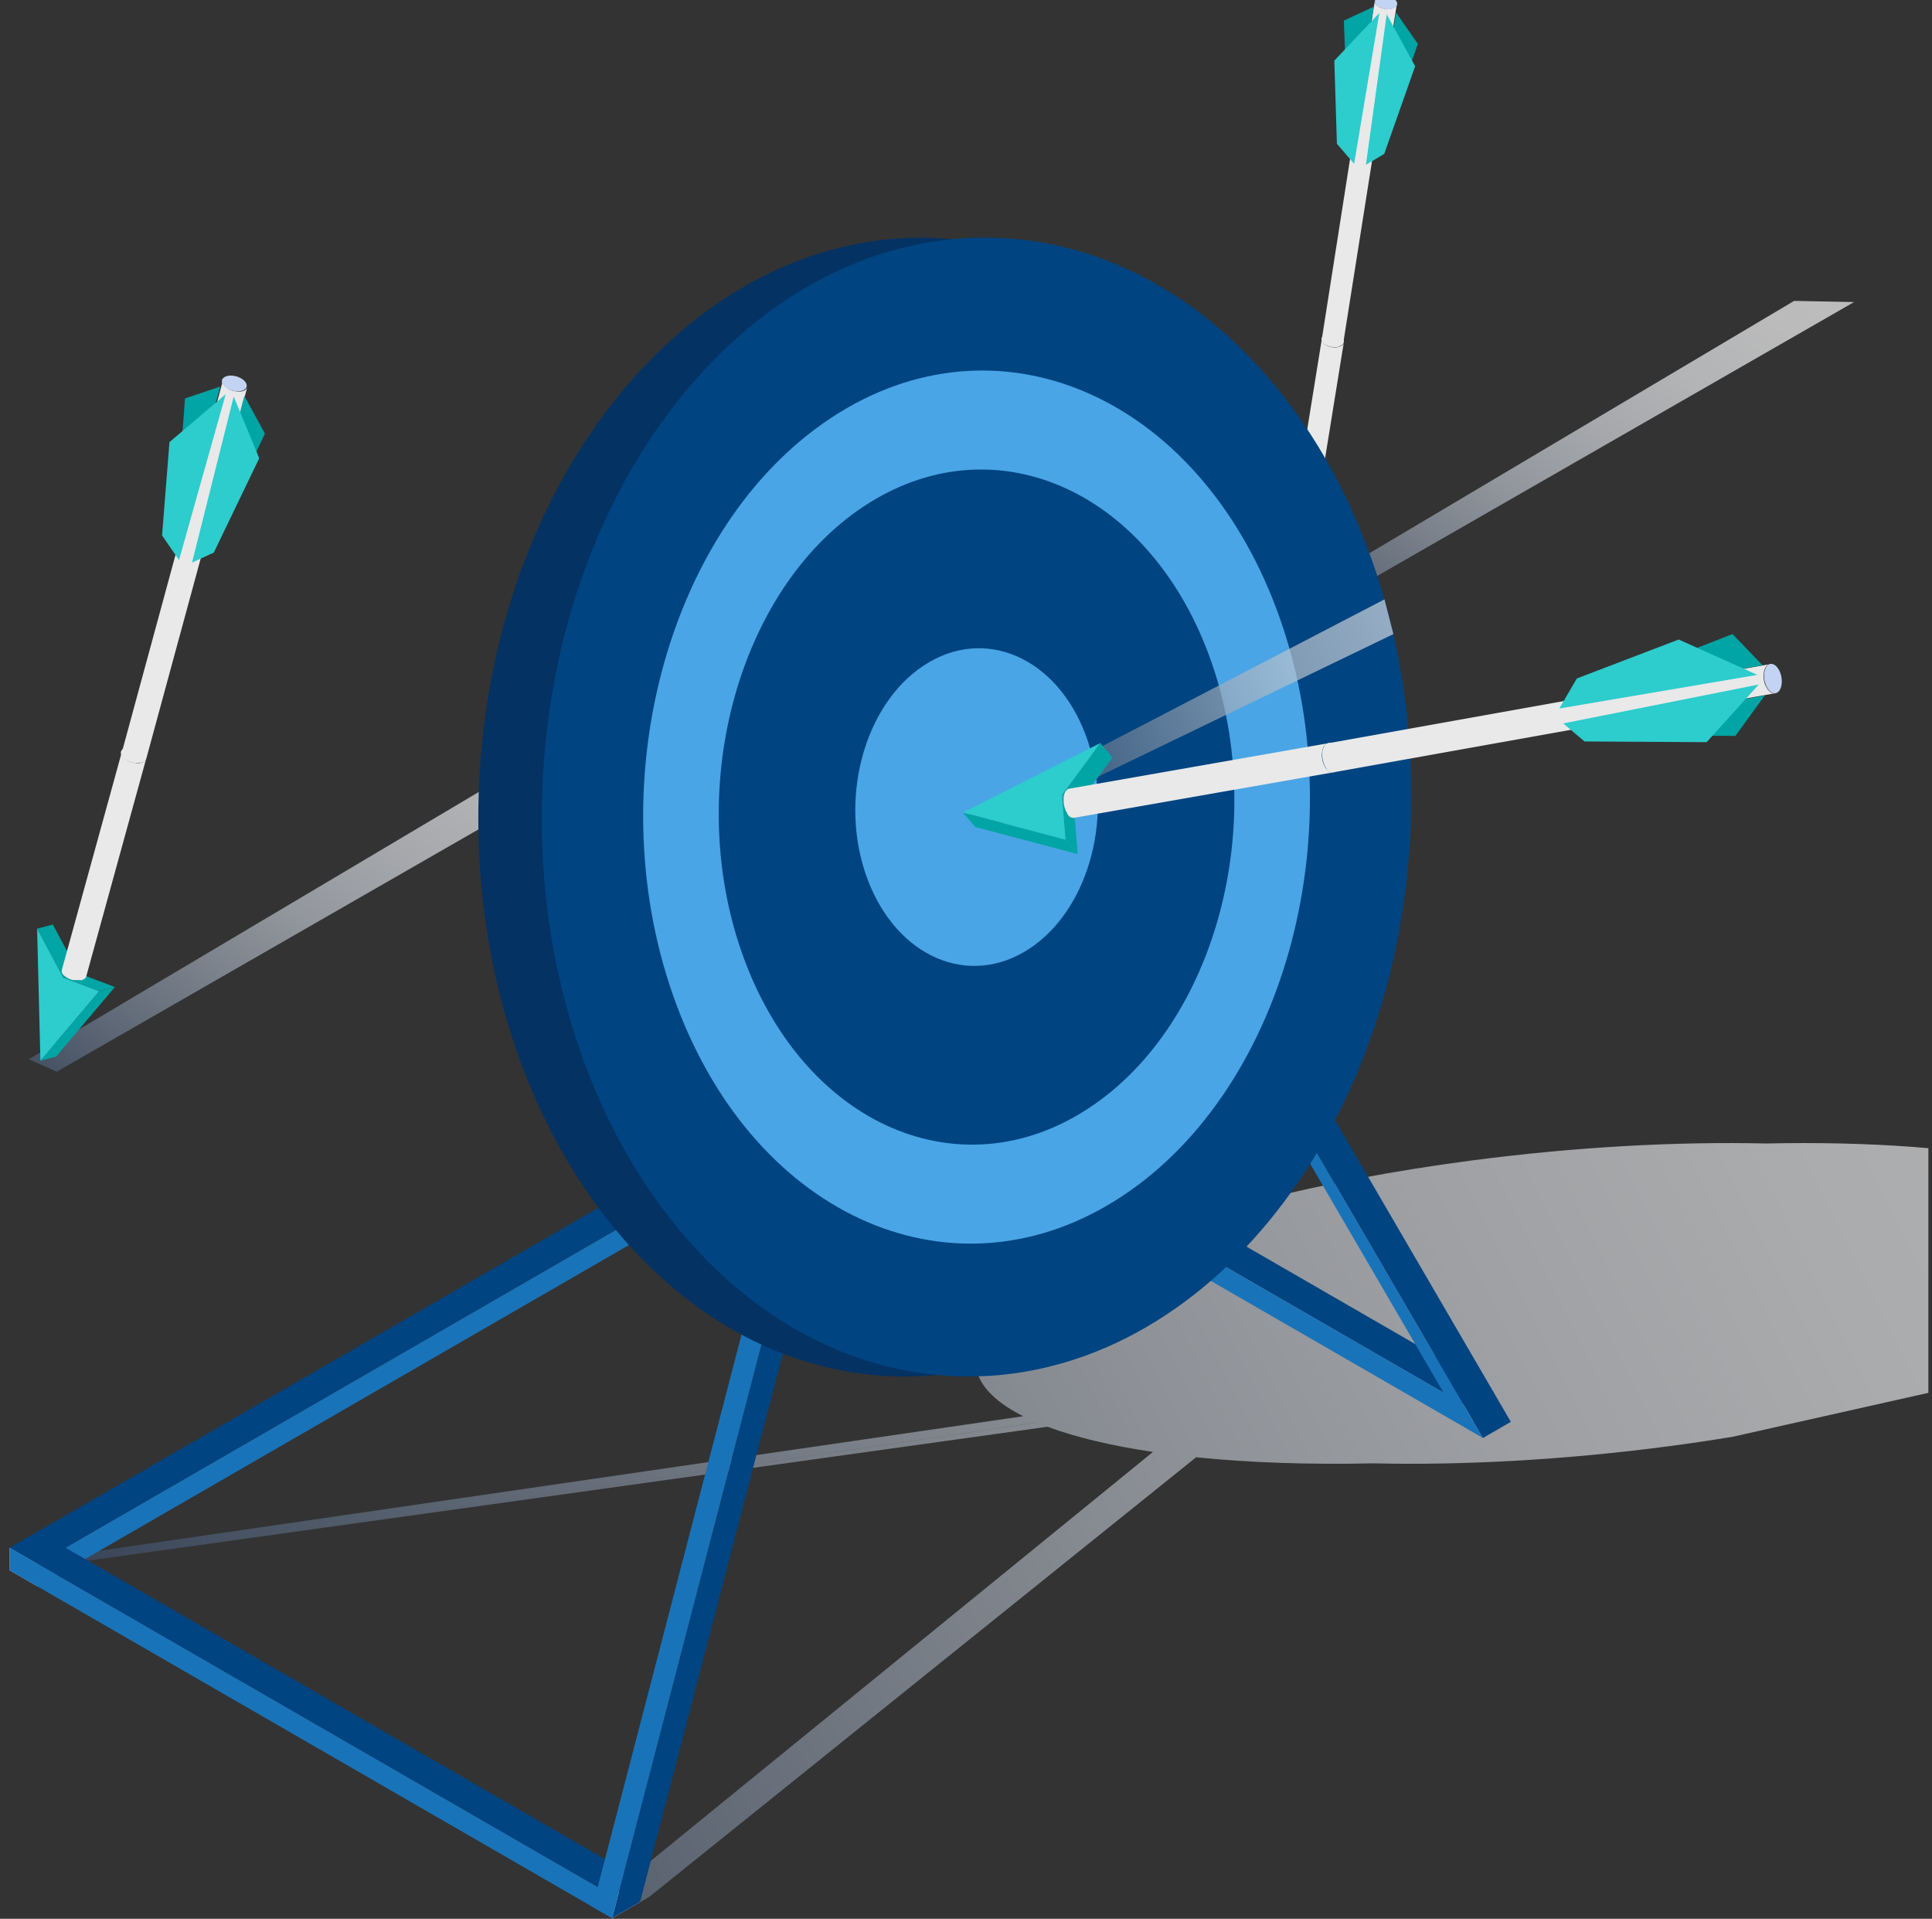 <svg width="145" height="144" viewBox="0 0 145 144" fill="none" xmlns="http://www.w3.org/2000/svg">
<rect x="0" y="0" width="145" height="144" fill="#333333" stroke="none"/>
<g clip-path="url(#clip0_978_5184)">
<path style="mix-blend-mode:multiply" opacity="0.63" d="M145.158 104.441C156.913 100.945 163.885 96.35 162.191 92.359C160.302 87.905 148.179 85.473 132.54 85.815C125.862 85.661 118.274 86.063 110.418 87.094C87.485 90.108 70.928 97.355 73.44 103.276C73.922 104.414 75.081 105.426 76.795 106.283L2.337 117.127L1.781 117.602L46.08 142.913L45.939 143.951L48.725 142.357L89.769 109.364C93.74 109.766 98.241 109.927 103.084 109.819C109.761 109.974 117.35 109.572 125.206 108.54C126.847 108.326 128.448 108.085 130.015 107.83L145.145 104.435L145.158 104.441ZM86.534 108.962L46.636 141.446L6.604 117.12L78.617 107.073C80.74 107.864 83.419 108.5 86.534 108.962ZM77.813 106.759L7.36 117.12L77.82 106.752L77.813 106.759Z" fill="url(#paint0_linear_978_5184)"/>
<path style="mix-blend-mode:multiply" opacity="0.68" d="M95.247 45.99L134.649 22.582L139.15 22.669L97.109 46.814L95.247 45.99Z" fill="url(#paint1_linear_978_5184)"/>
<path d="M96.989 40.793L98 40.405L95.91 37.357L94.899 37.746L96.989 40.793Z" fill="#02A5A5"/>
<path d="M99.467 41.436L100.472 41.047L98 40.404L96.989 40.793L99.467 41.436Z" fill="#02A5A5"/>
<path d="M96.078 46.472L97.082 46.084L100.471 41.047L99.467 41.435L96.078 46.472Z" fill="#02A5A5"/>
<path d="M96.078 46.473L99.467 41.437L96.989 40.794L94.899 37.746L96.078 46.473Z" fill="#2DCCCD"/>
<path d="M98.134 40.835C98.134 40.835 98.114 40.835 98.107 40.841C98.1 40.841 98.087 40.841 98.08 40.848C98.073 40.848 98.06 40.848 98.053 40.855C98.047 40.855 98.033 40.855 98.027 40.861C98.027 40.861 98.007 40.861 98 40.861C97.986 40.861 97.98 40.861 97.966 40.861C97.953 40.861 97.946 40.861 97.933 40.861C97.919 40.861 97.913 40.861 97.899 40.861C97.893 40.861 97.886 40.861 97.873 40.861C97.859 40.861 97.853 40.861 97.839 40.861C97.826 40.861 97.819 40.861 97.806 40.861C97.792 40.861 97.785 40.861 97.772 40.861C97.759 40.861 97.752 40.861 97.739 40.861C97.732 40.861 97.725 40.861 97.712 40.861C97.698 40.861 97.692 40.861 97.678 40.861C97.665 40.861 97.658 40.861 97.645 40.861C97.631 40.861 97.618 40.861 97.605 40.861C97.591 40.861 97.578 40.861 97.564 40.861C97.564 40.861 97.564 40.861 97.558 40.861C97.558 40.861 97.558 40.861 97.551 40.861C97.524 40.861 97.498 40.855 97.471 40.848C97.451 40.848 97.43 40.835 97.404 40.835C97.39 40.835 97.377 40.828 97.364 40.821C97.35 40.821 97.343 40.815 97.33 40.808C97.317 40.808 97.31 40.801 97.296 40.794C97.283 40.794 97.276 40.788 97.263 40.781C97.263 40.781 97.263 40.781 97.256 40.781C97.25 40.781 97.243 40.781 97.23 40.774C97.216 40.774 97.21 40.768 97.196 40.761C97.183 40.761 97.176 40.748 97.163 40.748C97.149 40.748 97.142 40.734 97.129 40.734C97.129 40.734 97.116 40.734 97.116 40.727C97.116 40.727 97.109 40.727 97.102 40.727C97.096 40.727 97.082 40.714 97.076 40.707C97.069 40.707 97.055 40.694 97.049 40.687C97.042 40.687 97.029 40.674 97.022 40.667C97.015 40.667 97.008 40.654 96.995 40.647C96.995 40.647 96.982 40.64 96.975 40.634C96.968 40.634 96.962 40.62 96.955 40.614C96.948 40.614 96.942 40.6 96.935 40.593C96.935 40.593 96.921 40.58 96.915 40.573C96.915 40.573 96.901 40.56 96.895 40.553C96.895 40.553 96.888 40.547 96.881 40.54C96.881 40.533 96.868 40.526 96.868 40.52C96.868 40.513 96.861 40.506 96.855 40.5C96.855 40.493 96.848 40.486 96.841 40.48C96.841 40.48 96.841 40.466 96.834 40.466C96.834 40.459 96.828 40.446 96.821 40.44C96.821 40.433 96.814 40.419 96.814 40.413C96.814 40.399 96.814 40.393 96.808 40.379C96.808 40.366 96.808 40.352 96.808 40.339C96.808 40.319 96.808 40.306 96.808 40.285L99.205 25.443C99.205 25.443 99.205 25.504 99.205 25.537C99.205 25.571 99.219 25.604 99.239 25.631C99.252 25.664 99.272 25.698 99.299 25.725C99.326 25.758 99.359 25.785 99.393 25.818C99.433 25.845 99.473 25.879 99.513 25.899C99.554 25.926 99.6 25.946 99.647 25.966C99.694 25.986 99.748 25.999 99.795 26.019C99.848 26.033 99.895 26.046 99.949 26.053C99.949 26.053 99.949 26.053 99.956 26.053C100.009 26.059 100.063 26.066 100.11 26.066C100.163 26.066 100.217 26.066 100.27 26.066C100.324 26.066 100.371 26.053 100.424 26.046C100.471 26.033 100.518 26.019 100.565 26.006C100.612 25.986 100.645 25.973 100.679 25.946C100.712 25.926 100.739 25.899 100.766 25.879C100.786 25.859 100.799 25.832 100.813 25.812C100.813 25.805 100.82 25.798 100.826 25.792C100.84 25.765 100.846 25.738 100.853 25.711L98.455 40.553C98.455 40.553 98.442 40.607 98.428 40.634C98.428 40.64 98.422 40.647 98.415 40.654C98.415 40.66 98.402 40.674 98.395 40.681C98.388 40.694 98.375 40.707 98.362 40.714C98.355 40.721 98.348 40.727 98.335 40.734C98.328 40.741 98.315 40.748 98.308 40.754C98.301 40.754 98.288 40.768 98.281 40.774C98.281 40.774 98.274 40.774 98.268 40.781C98.268 40.781 98.261 40.781 98.254 40.788C98.248 40.788 98.241 40.794 98.228 40.801C98.221 40.801 98.207 40.808 98.201 40.815C98.194 40.815 98.181 40.821 98.174 40.828C98.167 40.828 98.154 40.835 98.147 40.841C98.147 40.841 98.127 40.848 98.12 40.855L98.134 40.835Z" fill="#E9E9E9"/>
<path d="M99.373 25.791C99.674 26.032 100.203 26.119 100.558 25.978C100.913 25.837 100.96 25.529 100.665 25.288C100.364 25.047 99.835 24.96 99.48 25.101C99.125 25.241 99.078 25.549 99.373 25.791Z" fill="#E9E9E9"/>
<path d="M100.532 25.992C100.532 25.992 100.512 25.992 100.505 25.999C100.498 25.999 100.485 25.999 100.478 26.005C100.471 26.005 100.458 26.005 100.451 26.012C100.445 26.012 100.431 26.012 100.425 26.019C100.425 26.019 100.404 26.019 100.398 26.019C100.384 26.019 100.378 26.019 100.364 26.019C100.351 26.019 100.344 26.019 100.331 26.019C100.317 26.019 100.311 26.019 100.297 26.019C100.291 26.019 100.284 26.019 100.27 26.019C100.257 26.019 100.25 26.019 100.237 26.019C100.224 26.019 100.217 26.019 100.204 26.019C100.19 26.019 100.183 26.019 100.17 26.019C100.157 26.019 100.15 26.019 100.137 26.019C100.13 26.019 100.123 26.019 100.11 26.019C100.096 26.019 100.09 26.019 100.076 26.019C100.063 26.019 100.056 26.019 100.043 26.019C100.029 26.019 100.016 26.019 100.003 26.019C99.989 26.019 99.976 26.019 99.962 26.019C99.962 26.019 99.962 26.019 99.956 26.019C99.956 26.019 99.956 26.019 99.949 26.019C99.922 26.019 99.895 26.012 99.869 26.005C99.849 26.005 99.829 25.992 99.802 25.992C99.788 25.992 99.775 25.985 99.761 25.979C99.748 25.979 99.735 25.972 99.728 25.965C99.715 25.965 99.708 25.959 99.695 25.952C99.681 25.952 99.674 25.945 99.661 25.938C99.661 25.938 99.661 25.938 99.654 25.938C99.648 25.938 99.641 25.938 99.627 25.932C99.614 25.932 99.607 25.925 99.594 25.918C99.581 25.918 99.574 25.905 99.561 25.905C99.547 25.905 99.54 25.892 99.527 25.892C99.527 25.892 99.514 25.892 99.514 25.885C99.514 25.885 99.507 25.885 99.5 25.885C99.494 25.885 99.48 25.871 99.474 25.865C99.467 25.865 99.453 25.851 99.447 25.845C99.44 25.845 99.427 25.831 99.42 25.825C99.413 25.825 99.406 25.811 99.393 25.805C99.393 25.805 99.38 25.798 99.373 25.791C99.366 25.791 99.36 25.778 99.353 25.771C99.346 25.764 99.34 25.758 99.333 25.751C99.333 25.751 99.319 25.738 99.313 25.731C99.313 25.731 99.299 25.717 99.293 25.711C99.293 25.711 99.286 25.704 99.279 25.697C99.279 25.691 99.266 25.684 99.266 25.677C99.266 25.671 99.259 25.664 99.252 25.657C99.252 25.65 99.246 25.644 99.239 25.637C99.239 25.637 99.239 25.624 99.232 25.624C99.232 25.617 99.226 25.604 99.219 25.597C99.219 25.59 99.212 25.577 99.212 25.57C99.212 25.557 99.212 25.55 99.206 25.537C99.206 25.523 99.206 25.51 99.206 25.496C99.206 25.476 99.206 25.463 99.206 25.443L103.184 0.059C103.184 0.059 103.184 0.119 103.184 0.152C103.184 0.186 103.197 0.219 103.217 0.246C103.231 0.28 103.251 0.313 103.278 0.34C103.305 0.373 103.338 0.4 103.372 0.434C103.412 0.46 103.452 0.494 103.492 0.514C103.532 0.541 103.579 0.561 103.626 0.581C103.673 0.601 103.727 0.615 103.773 0.635C103.827 0.648 103.874 0.661 103.927 0.668C103.927 0.668 103.927 0.668 103.934 0.668C103.988 0.675 104.041 0.681 104.088 0.681C104.142 0.681 104.195 0.681 104.249 0.681C104.302 0.681 104.349 0.668 104.403 0.661C104.45 0.648 104.497 0.635 104.544 0.621C104.591 0.601 104.624 0.588 104.657 0.561C104.691 0.541 104.718 0.514 104.745 0.494C104.765 0.474 104.778 0.447 104.791 0.427C104.791 0.42 104.798 0.414 104.805 0.407C104.818 0.38 104.825 0.353 104.832 0.327L100.826 25.671C100.826 25.671 100.813 25.724 100.8 25.751C100.8 25.758 100.793 25.764 100.786 25.771C100.786 25.778 100.773 25.791 100.766 25.798C100.759 25.811 100.746 25.825 100.733 25.831C100.726 25.838 100.719 25.845 100.706 25.851C100.699 25.858 100.686 25.865 100.679 25.871C100.672 25.871 100.659 25.885 100.652 25.892C100.652 25.892 100.646 25.892 100.639 25.898C100.639 25.898 100.632 25.898 100.625 25.905C100.619 25.905 100.612 25.912 100.599 25.918C100.592 25.918 100.579 25.925 100.572 25.932C100.565 25.932 100.552 25.938 100.545 25.945C100.538 25.945 100.525 25.952 100.518 25.959C100.518 25.959 100.498 25.965 100.492 25.972L100.532 25.992Z" fill="#E9E9E9"/>
<path d="M103.378 0.447C103.679 0.688 104.209 0.775 104.564 0.634C104.918 0.494 104.965 0.186 104.671 -0.056C104.369 -0.297 103.84 -0.384 103.485 -0.243C103.13 -0.102 103.083 0.206 103.378 0.447Z" fill="#C3D3F4"/>
<path d="M105.093 7.038L106.412 3.294L104.778 0.943L104.155 5.042L105.093 7.038Z" fill="#02A5A5"/>
<path d="M102.514 12.369L103.887 11.552L106.211 4.968L104.075 1.07L102.514 12.369Z" fill="#2DCCCD"/>
<path d="M101.054 6.769L100.86 1.545L103.11 0.5L102.333 5.175L101.054 6.769Z" fill="#02A5A5"/>
<path d="M101.63 12.294L100.337 10.787L100.143 4.552L103.525 0.969L101.63 12.294Z" fill="#2DCCCD"/>
<path style="mix-blend-mode:multiply" opacity="0.68" d="M2.163 79.492L46.535 53.137L51.598 53.23L4.266 80.423L2.163 79.492Z" fill="url(#paint2_linear_978_5184)"/>
<path d="M4.748 73.364L5.927 73.049L3.964 69.379L2.786 69.694L4.748 73.364Z" fill="#02A5A5"/>
<path d="M7.441 74.388L8.619 74.074L5.927 73.049L4.748 73.364L7.441 74.388Z" fill="#02A5A5"/>
<path d="M3.034 79.606L4.212 79.292L8.62 74.074L7.441 74.389L3.034 79.606Z" fill="#02A5A5"/>
<path d="M3.033 79.606L7.441 74.388L4.748 73.364L2.786 69.693L3.033 79.606Z" fill="#2DCCCD"/>
<path d="M6.027 73.545C6.027 73.545 6.007 73.545 5.994 73.552C5.981 73.552 5.974 73.552 5.96 73.552C5.947 73.552 5.94 73.552 5.927 73.552C5.914 73.552 5.907 73.552 5.893 73.552C5.893 73.552 5.873 73.552 5.86 73.552C5.847 73.552 5.833 73.552 5.826 73.552C5.813 73.552 5.8 73.552 5.793 73.552C5.78 73.552 5.766 73.552 5.753 73.552C5.746 73.552 5.733 73.552 5.726 73.552C5.713 73.552 5.699 73.552 5.693 73.552C5.679 73.552 5.666 73.552 5.659 73.552C5.646 73.552 5.632 73.552 5.626 73.552C5.612 73.552 5.599 73.552 5.592 73.552C5.585 73.552 5.572 73.552 5.565 73.552C5.552 73.552 5.538 73.552 5.532 73.552C5.518 73.552 5.505 73.552 5.492 73.545C5.478 73.545 5.465 73.545 5.445 73.539C5.431 73.539 5.411 73.532 5.398 73.525C5.398 73.525 5.398 73.525 5.391 73.525C5.391 73.525 5.391 73.525 5.384 73.525C5.351 73.519 5.324 73.505 5.297 73.498C5.271 73.492 5.25 73.485 5.23 73.472C5.217 73.472 5.197 73.458 5.183 73.451C5.17 73.451 5.157 73.438 5.143 73.431C5.13 73.431 5.117 73.418 5.11 73.411C5.096 73.411 5.083 73.398 5.076 73.391C5.076 73.391 5.076 73.391 5.07 73.391C5.063 73.391 5.05 73.385 5.043 73.378C5.029 73.378 5.023 73.365 5.009 73.358C4.996 73.351 4.989 73.344 4.976 73.338C4.962 73.331 4.956 73.324 4.942 73.318C4.942 73.318 4.929 73.311 4.929 73.304C4.929 73.304 4.922 73.304 4.916 73.297C4.902 73.291 4.895 73.284 4.889 73.277C4.882 73.271 4.869 73.264 4.862 73.257C4.855 73.251 4.842 73.244 4.835 73.237C4.829 73.231 4.822 73.224 4.808 73.21C4.808 73.21 4.795 73.197 4.788 73.19C4.782 73.184 4.775 73.177 4.768 73.17C4.762 73.163 4.755 73.157 4.748 73.15C4.748 73.143 4.735 73.137 4.728 73.13C4.728 73.123 4.715 73.117 4.708 73.103C4.708 73.103 4.701 73.09 4.695 73.083C4.695 73.076 4.681 73.063 4.681 73.056C4.681 73.05 4.674 73.036 4.668 73.03C4.668 73.023 4.661 73.01 4.654 73.003C4.654 73.003 4.654 72.989 4.648 72.983C4.648 72.983 4.648 72.983 4.648 72.976C4.648 72.963 4.648 72.956 4.641 72.942C4.641 72.929 4.641 72.922 4.634 72.909C4.634 72.896 4.634 72.882 4.634 72.869C4.634 72.855 4.634 72.835 4.634 72.822C4.634 72.802 4.634 72.782 4.648 72.762L9.142 56.44C9.135 56.473 9.128 56.506 9.128 56.547C9.128 56.58 9.135 56.62 9.155 56.66C9.169 56.701 9.189 56.734 9.215 56.774C9.242 56.815 9.276 56.855 9.309 56.888C9.349 56.928 9.39 56.962 9.437 56.995C9.483 57.029 9.53 57.056 9.584 57.089C9.637 57.116 9.691 57.143 9.745 57.163C9.798 57.183 9.858 57.203 9.912 57.216C9.912 57.216 9.912 57.216 9.919 57.216C9.979 57.23 10.033 57.243 10.093 57.25C10.153 57.257 10.213 57.263 10.267 57.27C10.327 57.27 10.381 57.27 10.441 57.27C10.495 57.27 10.555 57.257 10.602 57.243C10.655 57.23 10.696 57.21 10.743 57.19C10.783 57.169 10.816 57.149 10.85 57.123C10.877 57.102 10.897 57.076 10.91 57.056C10.91 57.049 10.923 57.042 10.93 57.029C10.95 57.002 10.964 56.975 10.97 56.942L6.476 73.264C6.476 73.264 6.456 73.324 6.436 73.351C6.436 73.358 6.423 73.365 6.416 73.378C6.409 73.391 6.402 73.398 6.396 73.411C6.382 73.425 6.369 73.438 6.356 73.445C6.349 73.451 6.335 73.458 6.329 73.465C6.315 73.472 6.309 73.478 6.295 73.485C6.282 73.485 6.275 73.498 6.262 73.505C6.262 73.505 6.255 73.505 6.248 73.512C6.248 73.512 6.242 73.512 6.235 73.512C6.228 73.512 6.215 73.519 6.202 73.525C6.195 73.525 6.181 73.532 6.168 73.539C6.161 73.539 6.148 73.545 6.135 73.552C6.121 73.552 6.114 73.552 6.101 73.559C6.101 73.559 6.081 73.559 6.074 73.565L6.027 73.545Z" fill="#E9E9E9"/>
<path d="M9.249 56.862C9.557 57.17 10.14 57.331 10.555 57.217C10.97 57.103 11.064 56.768 10.756 56.46C10.454 56.152 9.865 55.991 9.45 56.105C9.035 56.219 8.941 56.554 9.249 56.862Z" fill="#E9E9E9"/>
<path d="M10.528 57.223C10.528 57.223 10.508 57.223 10.495 57.229C10.482 57.229 10.475 57.229 10.461 57.229C10.448 57.229 10.441 57.229 10.428 57.229C10.415 57.229 10.408 57.229 10.394 57.229C10.394 57.229 10.374 57.229 10.361 57.229C10.348 57.229 10.334 57.229 10.327 57.229C10.314 57.229 10.301 57.229 10.294 57.229C10.281 57.229 10.267 57.229 10.254 57.229C10.247 57.229 10.234 57.229 10.227 57.229C10.214 57.229 10.2 57.229 10.194 57.229C10.18 57.229 10.167 57.229 10.16 57.229C10.147 57.229 10.133 57.229 10.127 57.229C10.113 57.229 10.1 57.229 10.093 57.229C10.086 57.229 10.073 57.229 10.066 57.229C10.053 57.229 10.039 57.229 10.033 57.229C10.019 57.229 10.006 57.229 9.993 57.223C9.979 57.223 9.966 57.223 9.946 57.216C9.932 57.216 9.912 57.209 9.899 57.203C9.899 57.203 9.899 57.203 9.892 57.203C9.892 57.203 9.892 57.203 9.885 57.203C9.852 57.196 9.825 57.182 9.798 57.176C9.772 57.169 9.751 57.162 9.731 57.149C9.718 57.149 9.698 57.136 9.684 57.129C9.671 57.129 9.658 57.115 9.644 57.109C9.631 57.109 9.617 57.095 9.611 57.089C9.597 57.089 9.584 57.075 9.577 57.069C9.577 57.069 9.577 57.069 9.571 57.069C9.564 57.069 9.551 57.062 9.544 57.055C9.53 57.055 9.524 57.042 9.51 57.035C9.497 57.029 9.49 57.022 9.477 57.015C9.463 57.008 9.457 57.002 9.443 56.995C9.443 56.995 9.43 56.988 9.43 56.982C9.43 56.982 9.423 56.982 9.417 56.975C9.403 56.968 9.396 56.962 9.39 56.955C9.383 56.948 9.37 56.941 9.363 56.935C9.356 56.928 9.343 56.921 9.336 56.915C9.329 56.908 9.323 56.901 9.309 56.888C9.309 56.888 9.296 56.874 9.289 56.868C9.283 56.861 9.276 56.854 9.269 56.848C9.263 56.841 9.256 56.834 9.249 56.828C9.249 56.821 9.236 56.814 9.229 56.807C9.229 56.801 9.216 56.794 9.209 56.781C9.209 56.781 9.202 56.767 9.196 56.761C9.196 56.754 9.182 56.74 9.182 56.734C9.182 56.727 9.175 56.714 9.169 56.707C9.169 56.7 9.162 56.687 9.155 56.68C9.155 56.68 9.155 56.667 9.149 56.66C9.149 56.66 9.149 56.66 9.149 56.653C9.149 56.64 9.149 56.633 9.142 56.62C9.142 56.606 9.142 56.6 9.135 56.586C9.135 56.573 9.135 56.56 9.135 56.546C9.135 56.533 9.135 56.513 9.135 56.499C9.135 56.479 9.135 56.459 9.149 56.439L16.73 28.557C16.724 28.59 16.717 28.624 16.717 28.664C16.717 28.697 16.724 28.738 16.744 28.778C16.757 28.818 16.777 28.851 16.804 28.892C16.831 28.932 16.864 28.972 16.898 29.005C16.938 29.046 16.978 29.079 17.025 29.113C17.072 29.146 17.119 29.173 17.172 29.206C17.226 29.233 17.28 29.26 17.333 29.28C17.387 29.3 17.447 29.32 17.501 29.334C17.501 29.334 17.501 29.334 17.507 29.334C17.568 29.347 17.621 29.36 17.681 29.367C17.742 29.374 17.802 29.381 17.856 29.387C17.916 29.387 17.97 29.387 18.03 29.387C18.083 29.387 18.144 29.374 18.191 29.36C18.244 29.347 18.284 29.327 18.331 29.307C18.371 29.287 18.405 29.267 18.438 29.24C18.465 29.22 18.485 29.193 18.499 29.173C18.499 29.166 18.512 29.159 18.519 29.146C18.539 29.119 18.552 29.093 18.559 29.059L10.977 56.941C10.977 56.941 10.957 57.002 10.937 57.029C10.937 57.035 10.924 57.042 10.917 57.055C10.91 57.069 10.903 57.075 10.897 57.089C10.883 57.102 10.87 57.115 10.857 57.122C10.85 57.129 10.836 57.136 10.83 57.142C10.816 57.149 10.81 57.156 10.796 57.162C10.79 57.162 10.776 57.176 10.763 57.182C10.763 57.182 10.756 57.182 10.749 57.189C10.749 57.189 10.743 57.189 10.736 57.189C10.729 57.189 10.716 57.196 10.703 57.203C10.696 57.203 10.682 57.209 10.669 57.216C10.662 57.216 10.649 57.223 10.636 57.229C10.622 57.229 10.615 57.229 10.602 57.236C10.602 57.236 10.582 57.236 10.575 57.243L10.528 57.223Z" fill="#E9E9E9"/>
<path d="M16.831 28.979C17.139 29.287 17.722 29.448 18.137 29.334C18.552 29.22 18.646 28.885 18.338 28.577C18.037 28.269 17.447 28.108 17.032 28.222C16.617 28.336 16.523 28.671 16.831 28.979Z" fill="#C3D3F4"/>
<path d="M17.949 36.567L19.885 32.542L18.338 29.709L17.145 34.217L17.949 36.567Z" fill="#02A5A5"/>
<path d="M14.413 42.219L16.047 41.469L19.456 34.39L17.54 29.762L14.413 42.219Z" fill="#2DCCCD"/>
<path d="M13.455 35.776L13.884 29.902L16.529 29.012L15.089 34.149L13.455 35.776Z" fill="#02A5A5"/>
<path d="M13.435 42.032L12.163 40.184L12.719 33.178L16.938 29.588L13.435 42.032Z" fill="#2DCCCD"/>
<path d="M64.619 79.271L66.708 78.059L111.918 104.159L109.828 105.372L64.619 79.271Z" fill="#004481"/>
<path d="M65.242 81.327L66.709 82.178L109.828 107.066V105.372L68.182 81.327L66.709 80.477L65.242 81.327Z" fill="#1973B8"/>
<path d="M111.918 105.861V104.16L109.828 105.372V107.067L111.918 105.861Z" fill="#CED3F2"/>
<path d="M68.805 79.271L66.708 78.059L0.729 116.155L2.826 117.361L68.805 79.271Z" fill="#004481"/>
<path d="M2.826 117.367V119.055L66.708 82.178L68.182 81.327L66.708 80.477L65.241 81.327L2.826 117.367Z" fill="#1973B8"/>
<path d="M0.729 117.849V116.154L2.826 117.36V119.061L0.729 117.849Z" fill="#CED3F2"/>
<path d="M0.729 116.156L2.826 114.943L48.035 141.044L45.939 142.256L0.729 116.156Z" fill="#004481"/>
<path d="M0.729 116.156V117.851L45.939 143.952V142.257L0.729 116.156Z" fill="#1973B8"/>
<path d="M48.035 142.746V141.045L45.939 142.257V143.952L48.035 142.746Z" fill="#CED3F2"/>
<path d="M111.295 107.916L113.391 106.703L83.05 54.629L80.954 55.841L111.295 107.916Z" fill="#004481"/>
<path d="M111.295 107.917L109.828 107.067L79.487 54.992L80.954 55.843L111.295 107.917Z" fill="#1973B8"/>
<path d="M81.577 53.779L83.05 54.63L80.954 55.842L79.487 54.992L81.577 53.779Z" fill="#CED3F2"/>
<path d="M45.939 143.948L48.035 142.743L68.805 62.967L66.709 64.172L45.939 143.948Z" fill="#004481"/>
<path d="M45.939 143.949L44.472 143.105L65.242 63.322L66.708 64.173L45.939 143.949Z" fill="#1973B8"/>
<path d="M67.338 62.117L68.805 62.968L66.709 64.173L65.242 63.323L67.338 62.117Z" fill="#CED3F2"/>
<path d="M101.129 61.703C101.948 38.11 88.018 18.477 70.015 17.851C52.011 17.226 36.752 35.845 35.932 59.438C35.113 83.03 49.043 102.663 67.046 103.289C85.05 103.914 100.309 85.296 101.129 61.703Z" fill="#043263"/>
<path d="M105.888 61.699C106.708 38.106 92.778 18.473 74.775 17.847C56.771 17.222 41.512 35.841 40.692 59.434C39.873 83.026 53.803 102.659 71.806 103.285C89.809 103.911 105.069 85.292 105.888 61.699Z" fill="#004481"/>
<path d="M50.781 75.434C44.753 59.333 49.951 39.568 62.361 31.37C74.772 23.172 89.775 29.602 95.803 45.703C101.831 61.804 96.633 81.569 84.223 89.767C71.812 97.965 56.809 91.535 50.781 75.434ZM55.885 72.065C60.546 84.516 72.147 89.486 81.744 83.143C91.342 76.807 95.361 61.523 90.699 49.072C86.038 36.621 74.437 31.651 64.84 37.994C55.242 44.33 51.223 59.614 55.885 72.065Z" fill="#49A5E6"/>
<path d="M65.107 65.977C67.304 71.844 72.749 74.175 77.27 71.188C81.791 68.201 83.68 61.027 81.483 55.16C79.286 49.293 73.841 46.962 69.32 49.949C64.799 52.937 62.91 60.11 65.107 65.977Z" fill="#49A5E6"/>
<path style="mix-blend-mode:multiply" opacity="0.68" d="M72.609 61.256L103.907 44.98L104.577 47.586L74.451 62.133L72.609 61.256Z" fill="url(#paint3_linear_978_5184)"/>
<path d="M79.695 59.668L80.613 60.747L83.5 56.849L82.582 55.764L79.695 59.668Z" fill="#02A5A5"/>
<path d="M79.963 63.01L80.881 64.095L80.613 60.746L79.695 59.668L79.963 63.01Z" fill="#02A5A5"/>
<path d="M72.268 60.975L73.185 62.06L80.881 64.096L79.963 63.011L72.268 60.975Z" fill="#02A5A5"/>
<path d="M72.268 60.974L79.963 63.011L79.695 59.668L82.582 55.764L72.268 60.974Z" fill="#2DCCCD"/>
<path d="M80.144 61.102C80.144 61.102 80.13 61.082 80.117 61.069C80.11 61.055 80.104 61.048 80.097 61.035C80.09 61.022 80.084 61.015 80.077 61.002C80.07 60.988 80.064 60.981 80.057 60.968C80.057 60.968 80.043 60.948 80.037 60.935C80.03 60.921 80.023 60.908 80.017 60.894C80.017 60.881 80.003 60.868 79.996 60.854C79.996 60.841 79.983 60.827 79.977 60.814C79.977 60.807 79.97 60.794 79.963 60.787C79.963 60.787 79.963 60.787 79.963 60.781C79.963 60.767 79.95 60.754 79.95 60.74C79.95 60.727 79.936 60.714 79.936 60.7C79.936 60.687 79.93 60.673 79.923 60.66C79.923 60.647 79.916 60.633 79.909 60.62C79.909 60.613 79.909 60.6 79.903 60.593C79.903 60.593 79.903 60.593 79.903 60.586C79.903 60.573 79.896 60.559 79.889 60.546C79.889 60.533 79.883 60.519 79.876 60.499C79.876 60.479 79.869 60.466 79.863 60.446C79.863 60.425 79.856 60.405 79.849 60.392C79.849 60.392 79.849 60.385 79.849 60.379C79.849 60.379 79.849 60.372 79.849 60.365C79.849 60.332 79.836 60.292 79.836 60.258C79.836 60.231 79.836 60.198 79.829 60.171C79.829 60.151 79.829 60.131 79.829 60.111C79.829 60.097 79.829 60.077 79.829 60.064C79.829 60.05 79.829 60.03 79.829 60.017C79.829 60.004 79.829 59.983 79.829 59.97C79.829 59.97 79.829 59.97 79.829 59.963C79.829 59.95 79.829 59.943 79.829 59.93C79.829 59.916 79.829 59.896 79.829 59.883C79.829 59.87 79.829 59.849 79.829 59.836C79.829 59.823 79.829 59.803 79.836 59.789C79.836 59.783 79.836 59.776 79.836 59.763V59.749C79.836 59.736 79.836 59.722 79.843 59.709C79.843 59.696 79.849 59.682 79.856 59.669C79.856 59.655 79.863 59.642 79.869 59.629C79.869 59.615 79.876 59.602 79.883 59.588C79.883 59.588 79.883 59.588 79.883 59.582C79.883 59.575 79.883 59.562 79.896 59.555C79.896 59.541 79.903 59.535 79.909 59.521C79.909 59.508 79.916 59.501 79.923 59.488C79.923 59.474 79.936 59.468 79.936 59.454C79.936 59.441 79.95 59.434 79.95 59.428C79.95 59.421 79.956 59.414 79.963 59.407C79.963 59.401 79.977 59.387 79.983 59.381C79.983 59.374 79.996 59.361 80.003 59.354C80.01 59.347 80.017 59.334 80.023 59.327C80.023 59.327 80.037 59.314 80.037 59.307C80.043 59.3 80.057 59.287 80.064 59.28C80.077 59.273 80.084 59.26 80.097 59.253C80.11 59.247 80.124 59.233 80.137 59.227C80.151 59.22 80.171 59.213 80.184 59.207C80.204 59.2 80.231 59.193 80.251 59.187L99.681 55.777C99.641 55.784 99.601 55.797 99.561 55.818C99.52 55.838 99.487 55.864 99.453 55.898C99.42 55.931 99.386 55.972 99.359 56.019C99.333 56.065 99.306 56.119 99.286 56.179C99.266 56.239 99.246 56.3 99.239 56.367C99.226 56.434 99.219 56.494 99.212 56.561C99.212 56.628 99.212 56.702 99.212 56.769C99.212 56.836 99.226 56.909 99.239 56.976C99.239 56.976 99.239 56.983 99.239 56.99C99.252 57.057 99.266 57.124 99.286 57.191C99.306 57.258 99.326 57.325 99.359 57.385C99.386 57.445 99.42 57.505 99.453 57.566C99.487 57.619 99.527 57.673 99.567 57.726C99.607 57.773 99.647 57.813 99.688 57.847C99.728 57.88 99.768 57.907 99.815 57.927C99.849 57.941 99.882 57.954 99.922 57.961C99.936 57.961 99.942 57.961 99.956 57.961C99.996 57.961 100.029 57.961 100.069 57.961L80.639 61.37C80.606 61.37 80.566 61.37 80.526 61.37C80.512 61.37 80.506 61.37 80.492 61.37C80.479 61.37 80.465 61.37 80.445 61.363C80.425 61.363 80.405 61.35 80.385 61.343C80.372 61.343 80.358 61.33 80.345 61.323C80.331 61.316 80.318 61.31 80.305 61.303C80.291 61.296 80.284 61.289 80.271 61.276C80.271 61.276 80.264 61.269 80.258 61.263C80.258 61.263 80.251 61.256 80.244 61.249C80.238 61.243 80.224 61.236 80.218 61.223C80.211 61.216 80.198 61.203 80.191 61.196C80.184 61.189 80.171 61.176 80.164 61.169C80.157 61.162 80.144 61.149 80.137 61.142C80.137 61.142 80.124 61.122 80.117 61.115L80.144 61.102Z" fill="#E9E9E9"/>
<path d="M99.319 56.166C99.145 56.641 99.272 57.337 99.601 57.719C99.922 58.101 100.331 58.027 100.498 57.552C100.672 57.076 100.545 56.38 100.217 55.998C99.889 55.616 99.487 55.69 99.319 56.166Z" fill="#E9E9E9"/>
<path d="M99.574 57.693C99.574 57.693 99.561 57.673 99.547 57.66C99.541 57.647 99.534 57.64 99.527 57.627C99.52 57.613 99.514 57.606 99.507 57.593C99.5 57.58 99.494 57.573 99.487 57.559C99.487 57.559 99.474 57.539 99.467 57.526C99.46 57.513 99.454 57.499 99.447 57.486C99.447 57.472 99.433 57.459 99.427 57.446C99.427 57.432 99.413 57.419 99.407 57.405C99.407 57.399 99.4 57.385 99.393 57.379C99.393 57.379 99.393 57.379 99.393 57.372C99.393 57.358 99.38 57.345 99.38 57.332C99.38 57.318 99.366 57.305 99.366 57.292C99.366 57.278 99.36 57.265 99.353 57.251C99.353 57.238 99.346 57.225 99.34 57.211C99.34 57.205 99.34 57.191 99.333 57.184C99.333 57.184 99.333 57.184 99.333 57.178C99.333 57.164 99.326 57.151 99.32 57.138C99.32 57.124 99.313 57.111 99.306 57.091C99.306 57.071 99.299 57.057 99.293 57.037C99.293 57.017 99.286 56.997 99.279 56.983C99.279 56.983 99.279 56.977 99.279 56.97C99.279 56.97 99.279 56.963 99.279 56.957C99.279 56.923 99.266 56.883 99.266 56.849C99.266 56.823 99.266 56.789 99.259 56.762C99.259 56.742 99.259 56.722 99.259 56.702C99.259 56.689 99.259 56.669 99.259 56.655C99.259 56.642 99.259 56.622 99.259 56.608C99.259 56.595 99.259 56.575 99.259 56.562C99.259 56.562 99.259 56.562 99.259 56.555C99.259 56.541 99.259 56.535 99.259 56.521C99.259 56.508 99.259 56.488 99.259 56.474C99.259 56.461 99.259 56.441 99.259 56.428C99.259 56.414 99.259 56.394 99.266 56.381C99.266 56.374 99.266 56.367 99.266 56.354V56.34C99.266 56.327 99.266 56.314 99.273 56.3C99.273 56.287 99.279 56.273 99.286 56.26C99.286 56.247 99.293 56.233 99.299 56.22C99.299 56.206 99.306 56.193 99.313 56.18C99.313 56.18 99.313 56.18 99.313 56.173C99.313 56.166 99.313 56.153 99.326 56.146C99.326 56.133 99.333 56.126 99.34 56.113C99.346 56.099 99.346 56.093 99.353 56.079C99.353 56.066 99.366 56.059 99.366 56.046C99.366 56.032 99.38 56.026 99.38 56.019C99.38 56.012 99.386 56.006 99.393 55.999C99.393 55.992 99.407 55.979 99.413 55.972C99.413 55.965 99.427 55.952 99.433 55.945C99.44 55.939 99.447 55.925 99.454 55.919C99.454 55.919 99.467 55.905 99.467 55.898C99.474 55.892 99.487 55.878 99.494 55.872C99.507 55.865 99.514 55.852 99.527 55.845C99.541 55.838 99.554 55.825 99.567 55.818C99.581 55.811 99.601 55.805 99.614 55.798C99.634 55.791 99.661 55.785 99.681 55.778L132.828 49.844C132.788 49.85 132.748 49.864 132.707 49.884C132.667 49.904 132.634 49.931 132.6 49.964C132.567 49.998 132.533 50.038 132.507 50.085C132.48 50.132 132.453 50.185 132.433 50.246C132.413 50.306 132.393 50.366 132.386 50.433C132.373 50.5 132.366 50.56 132.359 50.627C132.359 50.694 132.359 50.768 132.359 50.835C132.359 50.902 132.373 50.976 132.386 51.043C132.386 51.043 132.386 51.049 132.386 51.056C132.399 51.123 132.413 51.19 132.433 51.257C132.453 51.324 132.473 51.391 132.507 51.451C132.533 51.511 132.567 51.572 132.6 51.632C132.634 51.686 132.674 51.739 132.714 51.793C132.754 51.84 132.795 51.88 132.835 51.913C132.875 51.947 132.915 51.974 132.962 51.994C132.995 52.007 133.029 52.02 133.069 52.027C133.083 52.027 133.089 52.027 133.103 52.027C133.143 52.027 133.176 52.027 133.216 52.027L100.07 57.961C100.036 57.961 99.996 57.961 99.956 57.961C99.942 57.961 99.936 57.961 99.922 57.961C99.909 57.961 99.896 57.961 99.876 57.955C99.855 57.955 99.835 57.941 99.815 57.934C99.802 57.934 99.788 57.921 99.775 57.914C99.762 57.908 99.748 57.901 99.735 57.894C99.721 57.888 99.715 57.881 99.701 57.868C99.701 57.868 99.695 57.861 99.688 57.854C99.688 57.854 99.681 57.847 99.674 57.841C99.668 57.834 99.654 57.827 99.648 57.814C99.641 57.807 99.628 57.794 99.621 57.787C99.614 57.781 99.601 57.767 99.594 57.76C99.588 57.754 99.574 57.74 99.567 57.734C99.567 57.734 99.554 57.714 99.547 57.707L99.574 57.693Z" fill="#E9E9E9"/>
<path d="M132.473 50.232C132.298 50.707 132.426 51.404 132.754 51.786C133.075 52.167 133.484 52.094 133.651 51.618C133.826 51.143 133.698 50.446 133.37 50.064C133.042 49.683 132.64 49.756 132.473 50.232Z" fill="#C3D3F4"/>
<path d="M125.032 55.195L130.243 55.228L132.453 52.188L127.115 53.179L125.032 55.195Z" fill="#02A5A5"/>
<path d="M117.323 54.291L118.923 55.644L128.086 55.698L131.997 51.371L117.323 54.291Z" fill="#2DCCCD"/>
<path d="M123.632 50.071L130.028 47.586L132.285 49.93L126.157 50.975L123.632 50.071Z" fill="#02A5A5"/>
<path d="M117.028 53.171L118.348 50.914L125.99 47.994L131.89 50.646L117.028 53.171Z" fill="#2DCCCD"/>
</g>
<defs>
<linearGradient id="paint0_linear_978_5184" x1="-1.99" y1="148.894" x2="205.324" y2="46.165" gradientUnits="userSpaceOnUse">
<stop stop-color="#072146"/>
<stop offset="0.1" stop-color="#415471"/>
<stop offset="0.21" stop-color="#738196"/>
<stop offset="0.32" stop-color="#9EA8B6"/>
<stop offset="0.42" stop-color="#C1C7D0"/>
<stop offset="0.53" stop-color="#DCDFE5"/>
<stop offset="0.64" stop-color="#EFF1F3"/>
<stop offset="0.75" stop-color="#FBFBFC"/>
<stop offset="0.87" stop-color="white"/>
</linearGradient>
<linearGradient id="paint1_linear_978_5184" x1="98.911" y1="59.212" x2="137.101" y2="7.244" gradientUnits="userSpaceOnUse">
<stop stop-color="#072146"/>
<stop offset="0.1" stop-color="#415471"/>
<stop offset="0.21" stop-color="#738196"/>
<stop offset="0.32" stop-color="#9EA8B6"/>
<stop offset="0.42" stop-color="#C1C7D0"/>
<stop offset="0.53" stop-color="#DCDFE5"/>
<stop offset="0.64" stop-color="#EFF1F3"/>
<stop offset="0.75" stop-color="#FBFBFC"/>
<stop offset="0.87" stop-color="white"/>
</linearGradient>
<linearGradient id="paint2_linear_978_5184" x1="6.295" y1="94.381" x2="49.294" y2="35.863" gradientUnits="userSpaceOnUse">
<stop stop-color="#072146"/>
<stop offset="0.1" stop-color="#415471"/>
<stop offset="0.21" stop-color="#738196"/>
<stop offset="0.32" stop-color="#9EA8B6"/>
<stop offset="0.42" stop-color="#C1C7D0"/>
<stop offset="0.53" stop-color="#DCDFE5"/>
<stop offset="0.64" stop-color="#EFF1F3"/>
<stop offset="0.75" stop-color="#FBFBFC"/>
<stop offset="0.87" stop-color="white"/>
</linearGradient>
<linearGradient id="paint3_linear_978_5184" x1="69.823" y1="61.678" x2="136.511" y2="33.688" gradientUnits="userSpaceOnUse">
<stop stop-color="#072146"/>
<stop offset="0.1" stop-color="#415471"/>
<stop offset="0.21" stop-color="#738196"/>
<stop offset="0.32" stop-color="#9EA8B6"/>
<stop offset="0.42" stop-color="#C1C7D0"/>
<stop offset="0.53" stop-color="#DCDFE5"/>
<stop offset="0.64" stop-color="#EFF1F3"/>
<stop offset="0.75" stop-color="#FBFBFC"/>
<stop offset="0.87" stop-color="white"/>
</linearGradient>
<clipPath id="clip0_978_5184">
<rect width="144" height="144" fill="white" transform="translate(0.729)"/>
</clipPath>
</defs>
</svg>
